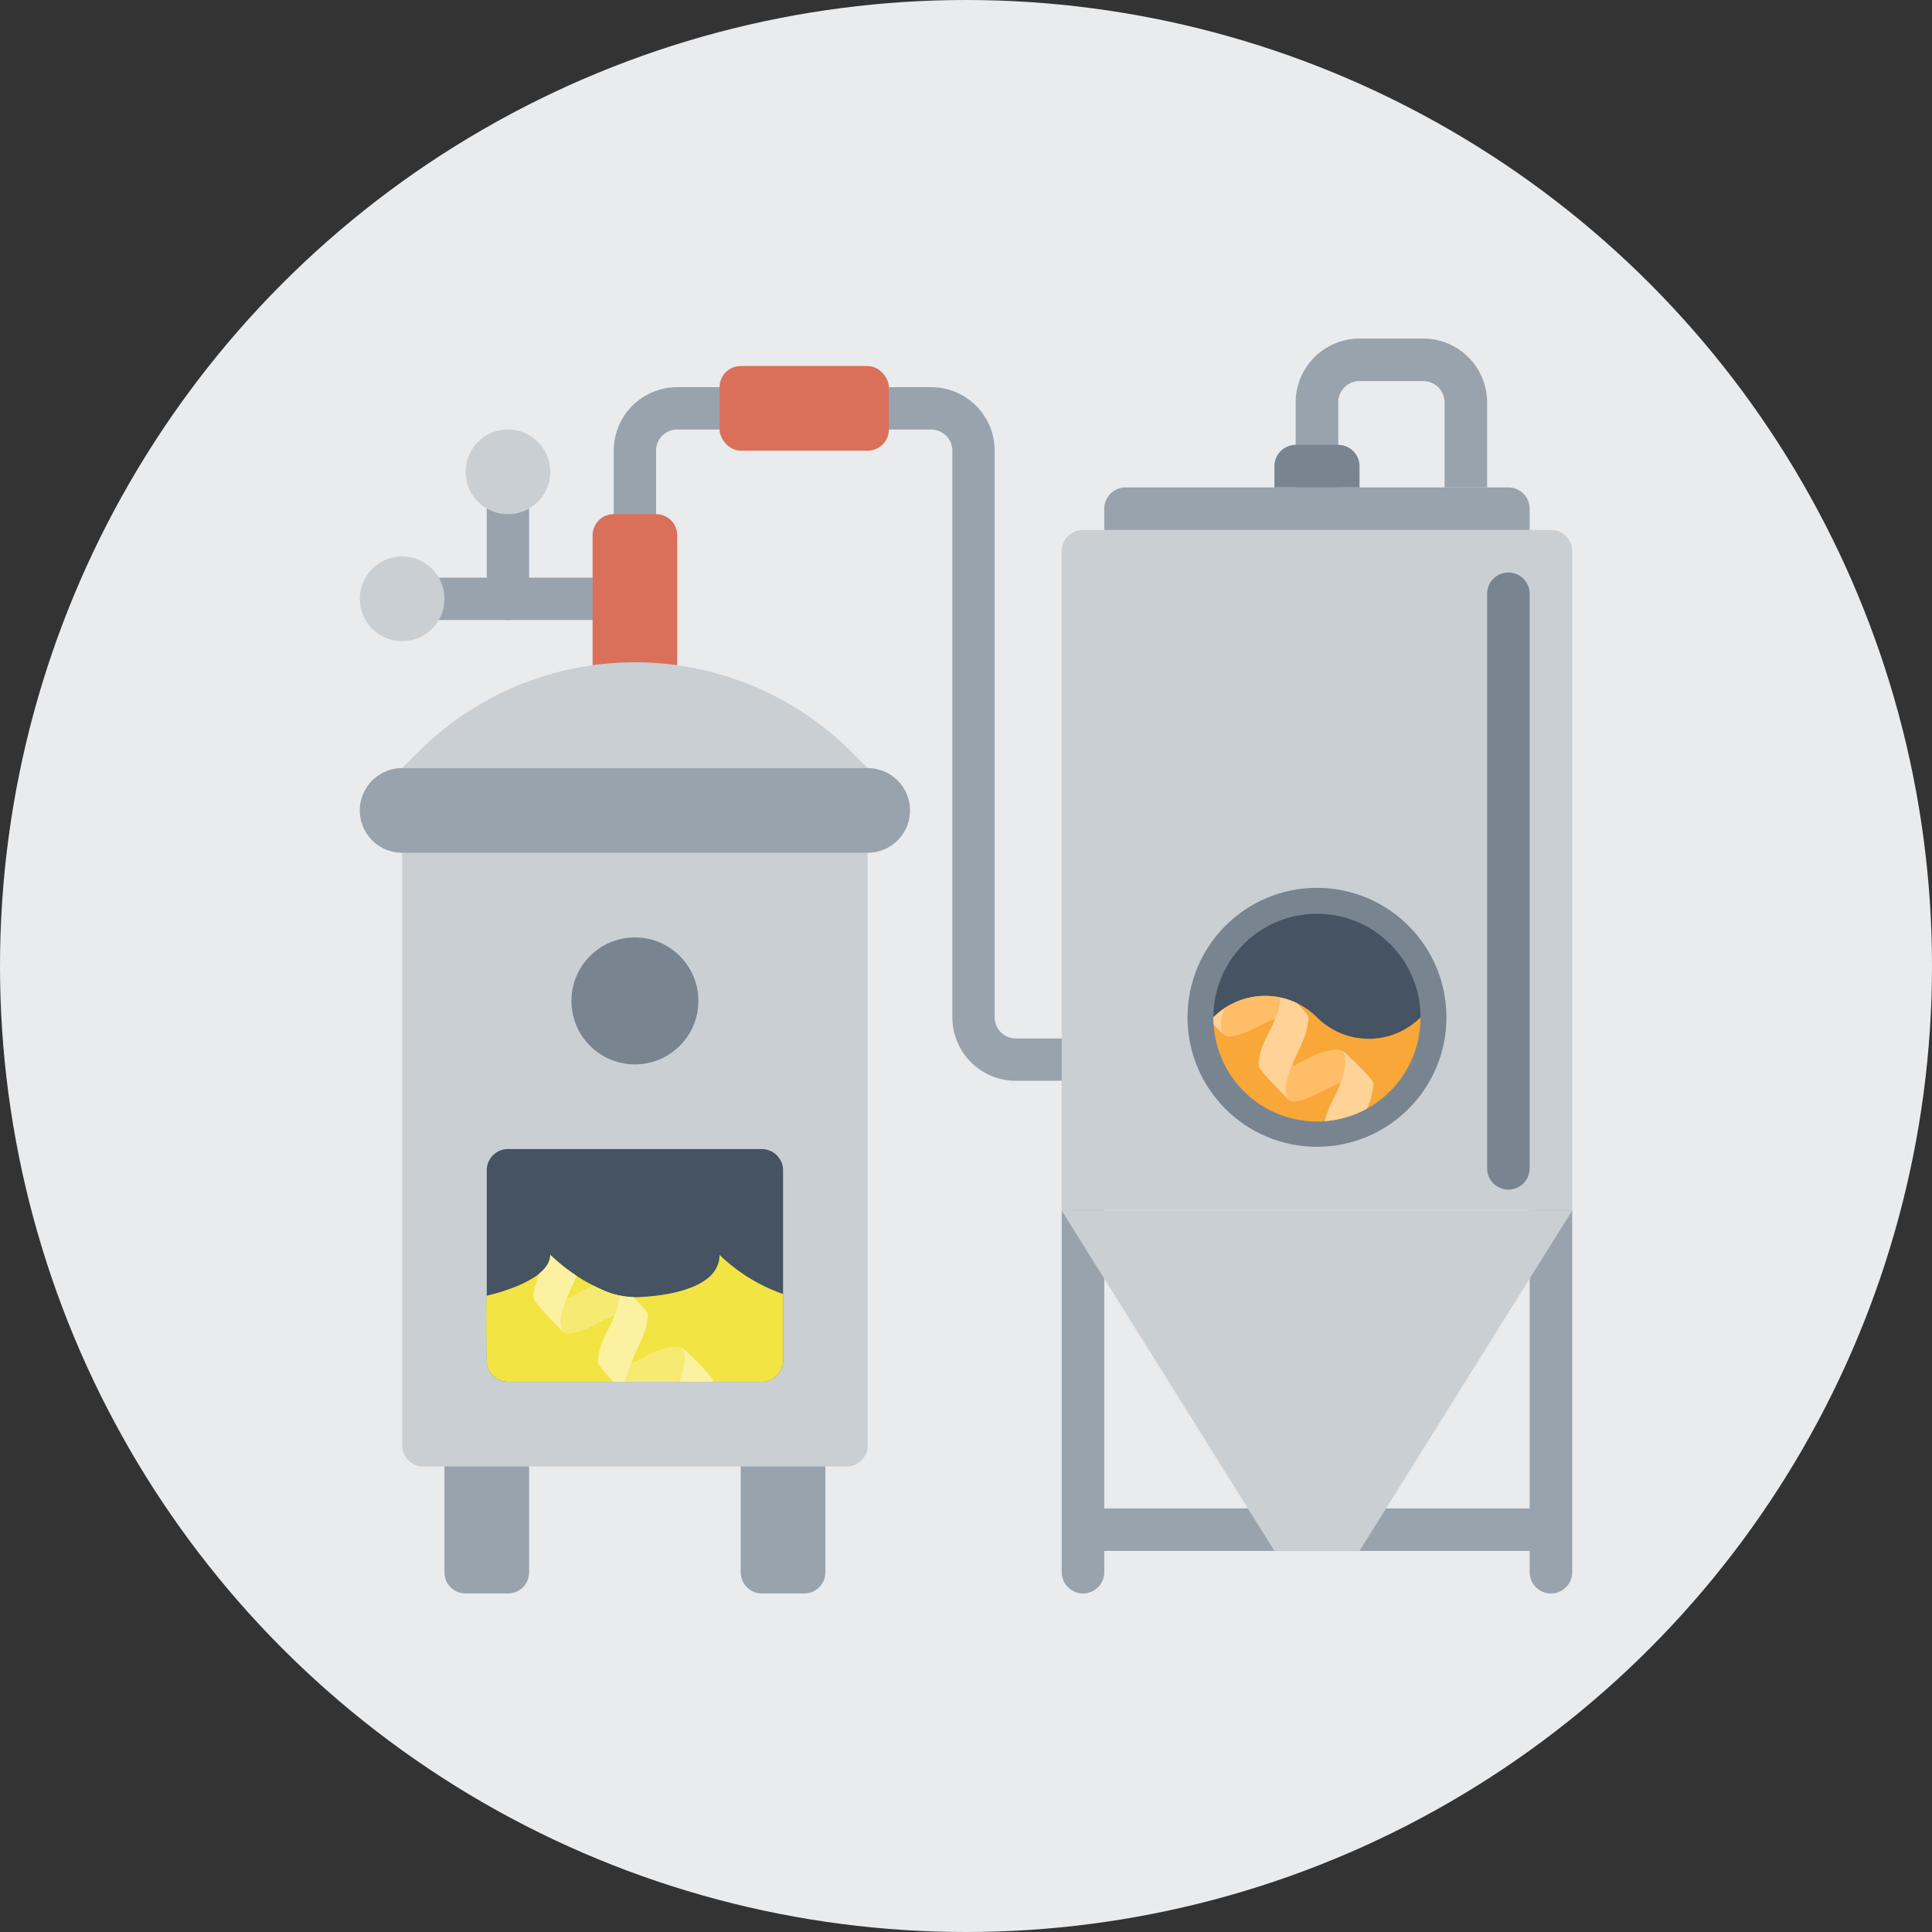 <svg id="Layer_1" data-name="Layer 1" xmlns="http://www.w3.org/2000/svg" xmlns:xlink="http://www.w3.org/1999/xlink" viewBox="0 0 550.418 550.418">
  <rect x="0" y="0" width="550.418" height="550.418" fill="#333333" stroke="none"/>
  <defs>
    <style>
      .cls-1 {
        fill: none;
      }

      .cls-2 {
        fill: #e9ebed;
      }

      .cls-3 {
        fill: #99a3ad;
      }

      .cls-4 {
        fill: #da705a;
      }

      .cls-5 {
        fill: #cacfd4;
      }

      .cls-6 {
        fill: #455362;
      }

      .cls-7 {
        fill: #f1e443;
      }

      .cls-8 {
        fill: #788591;
      }

      .cls-9 {
        clip-path: url(#clip-path);
      }

      .cls-10 {
        fill: #f7ea73;
      }

      .cls-11 {
        fill: #fcf1a0;
      }

      .cls-12 {
        fill: #fcea0d;
      }

      .cls-13 {
        fill: #f8a738;
      }

      .cls-14 {
        clip-path: url(#clip-path-2);
      }

      .cls-15 {
        fill: #ffbd68;
      }

      .cls-16 {
        fill: #ffd297;
      }
    </style>
    <clipPath id="clip-path">
      <path id="Shape" class="cls-1" d="M223.088,368.655v18.992a6.029,6.029,0,0,1-6.029,6.029H144.709a6.029,6.029,0,0,1-4.04-1.568,5.684,5.684,0,0,1-1.99-4.462c-.068-8.633-.27-13.648,0-18.509,6.21-1.447,18.087-5.366,18.087-11.636a51.64,51.64,0,0,0,15.615,10.31,23.043,23.043,0,0,0,8.501,1.748s24.117,0,24.117-12.058A49.439,49.439,0,0,0,223.088,368.655Z"/>
    </clipPath>
    <clipPath id="clip-path-2">
      <path class="cls-1" d="M345.689,289.83a20.865,20.865,0,0,1,29.509,0,20.865,20.865,0,0,0,29.509,0,29.509,29.509,0,1,1-59.017,0Z"/>
    </clipPath>
  </defs>
  <g>
    <circle class="cls-2" cx="275.209" cy="275.209" r="275.209"/>
    <g>
      <g id="Page-1">
        <g id="_013---Boiler" data-name="013---Boiler">
          <path id="Shape-2" data-name="Shape" class="cls-3" d="M126.622,405.735h24.117v42.204a6.029,6.029,0,0,1-6.029,6.029H132.651a6.029,6.029,0,0,1-6.029-6.029Z"/>
          <path id="Shape-3" data-name="Shape" class="cls-3" d="M211.03,405.735h24.117v42.204a6.029,6.029,0,0,1-6.029,6.029H217.059a6.029,6.029,0,0,1-6.029-6.029Z"/>
          <path id="Shape-4" data-name="Shape" class="cls-3" d="M168.826,176.627H114.563a6.029,6.029,0,0,1,0-12.058h54.262a6.029,6.029,0,0,1,0,12.058Z"/>
          <path id="Shape-5" data-name="Shape" class="cls-3" d="M180.884,152.511a6.029,6.029,0,0,1-6.029-6.029V128.394a18.087,18.087,0,0,1,18.087-18.087H205a6.029,6.029,0,0,1,0,12.058H192.942a6.029,6.029,0,0,0-6.029,6.029v18.087A6.029,6.029,0,0,1,180.884,152.511Z"/>
          <path id="Shape-6" data-name="Shape" class="cls-3" d="M307.496,307.917H289.408A18.087,18.087,0,0,1,271.321,289.83V128.394a6.029,6.029,0,0,0-6.029-6.029H253.234a6.029,6.029,0,0,1,0-12.058h12.058a18.087,18.087,0,0,1,18.087,18.087v161.436a6.029,6.029,0,0,0,6.029,6.029h18.087a6.029,6.029,0,0,1,0,12.058Z"/>
          <path id="Shape-7" data-name="Shape" class="cls-3" d="M144.709,176.627a6.029,6.029,0,0,1-6.029-6.029V140.452a6.029,6.029,0,0,1,12.058,0v30.146A6.029,6.029,0,0,1,144.709,176.627Z"/>
          <path id="Shape-8" data-name="Shape" class="cls-4" d="M192.942,189.53V152.511a6.029,6.029,0,0,0-6.029-6.029H174.855a6.029,6.029,0,0,0-6.029,6.029v37.019Z"/>
          <path id="Shape-9" data-name="Shape" class="cls-5" d="M247.204,230.89V411.764a6.029,6.029,0,0,1-6.029,6.029H120.592a6.029,6.029,0,0,1-6.029-6.029V230.89Z"/>
          <path id="Shape-10" data-name="Shape" class="cls-5" d="M247.204,218.831l-66.321,12.058-66.321-12.058,4.564-4.564a87.334,87.334,0,0,1,123.513,0Z"/>
          <circle id="Oval" class="cls-5" cx="114.563" cy="170.598" r="12.058"/>
          <circle id="Oval-2" data-name="Oval" class="cls-5" cx="144.709" cy="134.423" r="12.058"/>
          <rect id="Rectangle-path" class="cls-4" x="205" y="104.278" width="48.233" height="24.117" rx="6.029"/>
          <path id="Shape-11" data-name="Shape" class="cls-6" d="M221.882,329.828a5.426,5.426,0,0,0-2.894-2.11,5.221,5.221,0,0,0-1.929-.362H144.709a6.029,6.029,0,0,0-6.029,6.029v54.262a4.702,4.702,0,0,0,.181,1.326,5.505,5.505,0,0,0,1.809,3.135,6.029,6.029,0,0,0,4.04,1.568h72.35a6.029,6.029,0,0,0,6.029-6.029V333.385A5.764,5.764,0,0,0,221.882,329.828Z"/>
          <path id="Shape-12" data-name="Shape" class="cls-7" d="M223.088,368.655v18.992a6.029,6.029,0,0,1-6.029,6.029H144.709a6.029,6.029,0,0,1-4.04-1.568,5.684,5.684,0,0,1-1.99-4.462c-.068-8.633-.27-13.648,0-18.509,6.21-1.447,18.087-5.366,18.087-11.636a51.64,51.64,0,0,0,15.615,10.31,23.043,23.043,0,0,0,8.501,1.748s24.117,0,24.117-12.058A49.439,49.439,0,0,0,223.088,368.655Z"/>
          <circle id="Oval-3" data-name="Oval" class="cls-8" cx="180.884" cy="285.152" r="18.087"/>
          <path id="Rectangle-path-2" data-name="Rectangle-path" class="cls-3" d="M114.563,218.831H247.204a12.058,12.058,0,0,1,12.058,12.058h0a12.058,12.058,0,0,1-12.058,12.058H114.563A12.058,12.058,0,0,1,102.505,230.89h0A12.058,12.058,0,0,1,114.563,218.831Z"/>
          <g class="cls-9">
            <g>
              <g>
                <path class="cls-10" d="M194.811,384.695a3.299,3.299,0,0,0-.467-.596l-.022-.018a3.419,3.419,0,0,0-2.276-.391c-1.646.072-4.427.62-9.013,3.146-.612.335-1.184.649-1.736.946-.565.25-1.128.495-1.686.726a27.494,27.494,0,0,0-1.447,4.336,7.969,7.969,0,0,0,.352,4.828c.157.171.249.268.249.268a2.833,2.833,0,0,0,2.054.435c1.642-.218,4.086-.915,8.483-3.296,1.465-.69,3.091-1.426,4.598-2.028C195.179,389.508,195.559,386.38,194.811,384.695Z"/>
                <path class="cls-10" d="M213.493,403.837c-.509-.464-.89-.8-.89-.8a3.441,3.441,0,0,0-2.276-.39c-1.649.075-4.427.624-9.02,3.145-.609.338-1.184.652-1.737.949-.531.237-1.064.469-1.593.69a27.993,27.993,0,0,0-1.482,4.418,7.937,7.937,0,0,0,.359,4.838c.116.128.193.214.193.214a2.768,2.768,0,0,0,2.053.425,12.007,12.007,0,0,0,1.388-.266,40.58,40.58,0,0,0,13.005-13.225Z"/>
                <path class="cls-10" d="M176.189,365.872a1.66,1.66,0,0,0-.217-.306,3.508,3.508,0,0,0-2.2-.346c-1.652.063-4.437.615-9.024,3.137-.608.34-1.181.654-1.733.953-.523.23-1.047.46-1.565.676a28.044,28.044,0,0,0-1.495,4.45,7.905,7.905,0,0,0,.364,4.85c.098.107.168.181.168.181a2.792,2.792,0,0,0,2.054.431c1.638-.216,4.082-.909,8.48-3.301,1.291-.6,2.707-1.245,4.059-1.8C176.53,371.018,176.975,367.65,176.189,365.872Z"/>
              </g>
              <g>
                <path class="cls-11" d="M197.227,416.55a.963.963,0,0,1-.074-.14,7.937,7.937,0,0,1-.359-4.838,27.993,27.993,0,0,1,1.482-4.419c1.176-2.88,2.652-5.951,3.243-7.386a20.173,20.173,0,0,0,1.549-6.493,2.414,2.414,0,0,0-.401-.893,5.781,5.781,0,0,0-.389-.489c-.025-.029-.056-.06-.081-.093a66.191,66.191,0,0,0-5.993-6.133.66.66,0,0,0-.053-.057c-.465-.464-1.065-1.002-1.065-1.002l-.902-.617c-.044-.014-.026.019.014.066a3.3,3.3,0,0,1,.467.596c.748,1.685.368,4.812-.913,8.356a33.676,33.676,0,0,1-1.912,4.322c-2.753,5.181-3.038,8.05-2.975,9.577C188.921,408.345,196.367,415.579,197.227,416.55Z"/>
                <path class="cls-12" d="M197.612,416.66a.557.557,0,0,0-.086-.11C197.575,416.637,197.614,416.69,197.612,416.66Z"/>
                <path class="cls-11" d="M178.746,397.772c-.021-.041-.046-.079-.078-.143a7.969,7.969,0,0,1-.352-4.828,27.494,27.494,0,0,1,1.447-4.336c1.178-2.905,2.682-6.028,3.279-7.473a20.181,20.181,0,0,0,1.55-6.495,2.383,2.383,0,0,0-.403-.892,1.829,1.829,0,0,0-.121-.165c-.057-.07-.129-.158-.214-.261a67.337,67.337,0,0,0-6.128-6.294.551.551,0,0,1-.052-.051c-.465-.463-1.067-1.001-1.067-1.001l-1.103-.495c.454.273.248.113.498.316a.552.552,0,0,1,.186.217c.786,1.778.341,5.147-1.108,8.925a34.53,34.53,0,0,1-1.716,3.755c-2.754,5.178-3.04,8.052-2.982,9.578C170.441,389.565,177.867,396.782,178.746,397.772Z"/>
                <path class="cls-12" d="M178.838,397.887a.491.491,0,0,0-.092-.115C178.801,397.861,178.839,397.913,178.838,397.887Z"/>
                <path class="cls-11" d="M152.025,369.767c.055,1.444,7.531,8.703,8.363,9.646-.021-.036-.042-.073-.07-.128a7.905,7.905,0,0,1-.364-4.85,28.044,28.044,0,0,1,1.495-4.45c1.167-2.872,2.639-5.928,3.227-7.361a20.194,20.194,0,0,0,1.55-6.491,2.32,2.32,0,0,0-.378-.858.275.275,0,0,1-.017-.03c-.044-.065-.146-.197-.29-.37a67.316,67.316,0,0,0-6.177-6.358.088.088,0,0,1-.046-.045c-.322-.32-.7-.661-.91-.852-.063.043-.126.081-.191.123-.092.055-.184.112-.275.173.604,1.917.081,5.223-1.39,8.902a34.27,34.27,0,0,1-1.55,3.365C152.252,365.376,151.962,368.24,152.025,369.767Z"/>
                <path class="cls-12" d="M160.473,379.523a.541.541,0,0,0-.084-.109C160.439,379.498,160.475,379.549,160.473,379.523Z"/>
              </g>
            </g>
          </g>
        </g>
      </g>
      <g>
        <path class="cls-5" d="M447.913,344.895H302.483V157.017a6.03,6.03,0,0,1,6.03-6.03H441.883a6.03,6.03,0,0,1,6.03,6.03Z"/>
        <path class="cls-3" d="M429.735,138.868h-109.073a6.06,6.06,0,0,0-6.06,6.06v6.06H435.794v-6.06A6.06,6.06,0,0,0,429.735,138.868Z"/>
        <path class="cls-8" d="M429.735,163.106a6.06,6.06,0,0,1,6.06,6.06V332.776a6.06,6.06,0,1,1-12.119,0V169.166A6.06,6.06,0,0,1,429.735,163.106Z"/>
        <circle class="cls-8" cx="375.198" cy="289.83" r="36.886"/>
        <circle class="cls-6" cx="375.198" cy="289.83" r="29.509"/>
        <path class="cls-13" d="M345.689,289.83a20.865,20.865,0,0,1,29.509,0,20.865,20.865,0,0,0,29.509,0,29.509,29.509,0,1,1-59.017,0Z"/>
        <path class="cls-3" d="M435.794,344.895v84.835H314.602v-84.835H302.483V447.908a6.06,6.06,0,0,0,6.06,6.06h0a6.06,6.06,0,0,0,6.06-6.06V441.849H435.794v6.06a6.06,6.06,0,0,0,6.06,6.06h0a6.06,6.06,0,0,0,6.06-6.06V344.895H435.794Z"/>
        <path class="cls-3" d="M405.496,96.451H387.317a18.2,18.2,0,0,0-18.179,18.179v24.238h12.119V114.629a6.067,6.067,0,0,1,6.06-6.06h18.179a6.067,6.067,0,0,1,6.06,6.06v24.238H423.675V114.629A18.2,18.2,0,0,0,405.496,96.451Z"/>
        <path class="cls-8" d="M381.258,126.749H369.138a6.06,6.06,0,0,0-6.06,6.06v6.06h24.238v-6.06A6.06,6.06,0,0,0,381.258,126.749Z"/>
        <path class="cls-5" d="M447.913,344.895H302.483l60.596,96.954h24.238Z"/>
        <g class="cls-14">
          <g>
            <g>
              <path class="cls-15" d="M383.024,300.108a3.3,3.3,0,0,0-.467-.596l-.022-.018a3.419,3.419,0,0,0-2.276-.391c-1.646.072-4.427.62-9.013,3.146-.612.335-1.184.649-1.736.946-.565.25-1.128.495-1.686.726a27.494,27.494,0,0,0-1.447,4.336,7.969,7.969,0,0,0,.352,4.828c.157.171.249.268.249.268a2.833,2.833,0,0,0,2.054.435c1.642-.218,4.086-.915,8.483-3.296,1.465-.69,3.091-1.426,4.598-2.028C383.392,304.921,383.771,301.794,383.024,300.108Z"/>
              <path class="cls-15" d="M401.706,319.25c-.509-.464-.89-.8-.89-.8a3.441,3.441,0,0,0-2.276-.39c-1.649.075-4.427.624-9.02,3.145-.609.338-1.184.652-1.737.949-.531.237-1.064.469-1.593.69a27.993,27.993,0,0,0-1.482,4.418,7.937,7.937,0,0,0,.359,4.838c.116.128.193.214.193.214a2.768,2.768,0,0,0,2.053.425,12.007,12.007,0,0,0,1.388-.266,40.581,40.581,0,0,0,13.005-13.225Z"/>
              <path class="cls-15" d="M364.402,281.285a1.66,1.66,0,0,0-.217-.306,3.508,3.508,0,0,0-2.2-.346c-1.652.063-4.437.615-9.024,3.137-.608.34-1.181.654-1.733.953-.523.23-1.047.46-1.565.676a28.043,28.043,0,0,0-1.495,4.45,7.905,7.905,0,0,0,.364,4.85c.098.107.168.181.168.181a2.792,2.792,0,0,0,2.054.431c1.638-.216,4.082-.909,8.48-3.301,1.291-.6,2.707-1.245,4.059-1.8C364.743,286.432,365.188,283.063,364.402,281.285Z"/>
            </g>
            <g>
              <path class="cls-16" d="M385.439,331.963a.963.963,0,0,1-.074-.14,7.937,7.937,0,0,1-.359-4.838,27.994,27.994,0,0,1,1.482-4.419c1.176-2.88,2.652-5.951,3.243-7.386a20.173,20.173,0,0,0,1.549-6.493,2.414,2.414,0,0,0-.401-.893,5.784,5.784,0,0,0-.389-.489c-.025-.029-.056-.06-.081-.093a66.191,66.191,0,0,0-5.993-6.133.663.663,0,0,0-.053-.057c-.465-.464-1.065-1.002-1.065-1.002l-.902-.617c-.044-.014-.026.019.014.066a3.299,3.299,0,0,1,.467.596c.748,1.685.368,4.812-.913,8.356a33.677,33.677,0,0,1-1.912,4.322c-2.753,5.181-3.038,8.05-2.975,9.577C377.133,323.758,384.58,330.992,385.439,331.963Z"/>
              <path class="cls-12" d="M385.824,332.073a.558.558,0,0,0-.086-.11C385.787,332.05,385.827,332.103,385.824,332.073Z"/>
              <path class="cls-16" d="M366.958,313.185c-.021-.041-.046-.079-.078-.143a7.969,7.969,0,0,1-.352-4.828,27.494,27.494,0,0,1,1.447-4.336c1.178-2.905,2.682-6.028,3.279-7.473a20.181,20.181,0,0,0,1.55-6.495,2.383,2.383,0,0,0-.403-.892,1.826,1.826,0,0,0-.121-.165c-.057-.07-.129-.158-.214-.261a67.338,67.338,0,0,0-6.128-6.294.55.55,0,0,1-.052-.051c-.465-.463-1.067-1.001-1.067-1.001l-1.103-.495c.454.273.248.113.498.316a.552.552,0,0,1,.186.218c.786,1.778.341,5.147-1.108,8.925a34.532,34.532,0,0,1-1.716,3.755c-2.754,5.178-3.04,8.052-2.982,9.578C358.653,304.978,366.08,312.195,366.958,313.185Z"/>
              <path class="cls-12" d="M367.051,313.3a.49.49,0,0,0-.092-.115C367.013,313.275,367.051,313.327,367.051,313.3Z"/>
              <path class="cls-16" d="M340.238,285.181c.055,1.444,7.531,8.703,8.363,9.646-.021-.036-.042-.073-.07-.128a7.905,7.905,0,0,1-.364-4.85,28.043,28.043,0,0,1,1.495-4.45c1.167-2.872,2.639-5.928,3.227-7.361a20.194,20.194,0,0,0,1.55-6.491,2.32,2.32,0,0,0-.378-.858.276.276,0,0,1-.017-.03c-.044-.065-.146-.197-.29-.37a67.316,67.316,0,0,0-6.177-6.358.088.088,0,0,1-.046-.045c-.322-.32-.7-.661-.91-.852-.063.043-.126.081-.191.123-.092.055-.184.112-.275.173.604,1.917.081,5.223-1.39,8.902a34.27,34.27,0,0,1-1.55,3.365C340.465,280.789,340.174,283.653,340.238,285.181Z"/>
              <path class="cls-12" d="M348.685,294.936a.542.542,0,0,0-.084-.109C348.651,294.911,348.687,294.962,348.685,294.936Z"/>
            </g>
          </g>
        </g>
      </g>
    </g>
  </g>
</svg>
